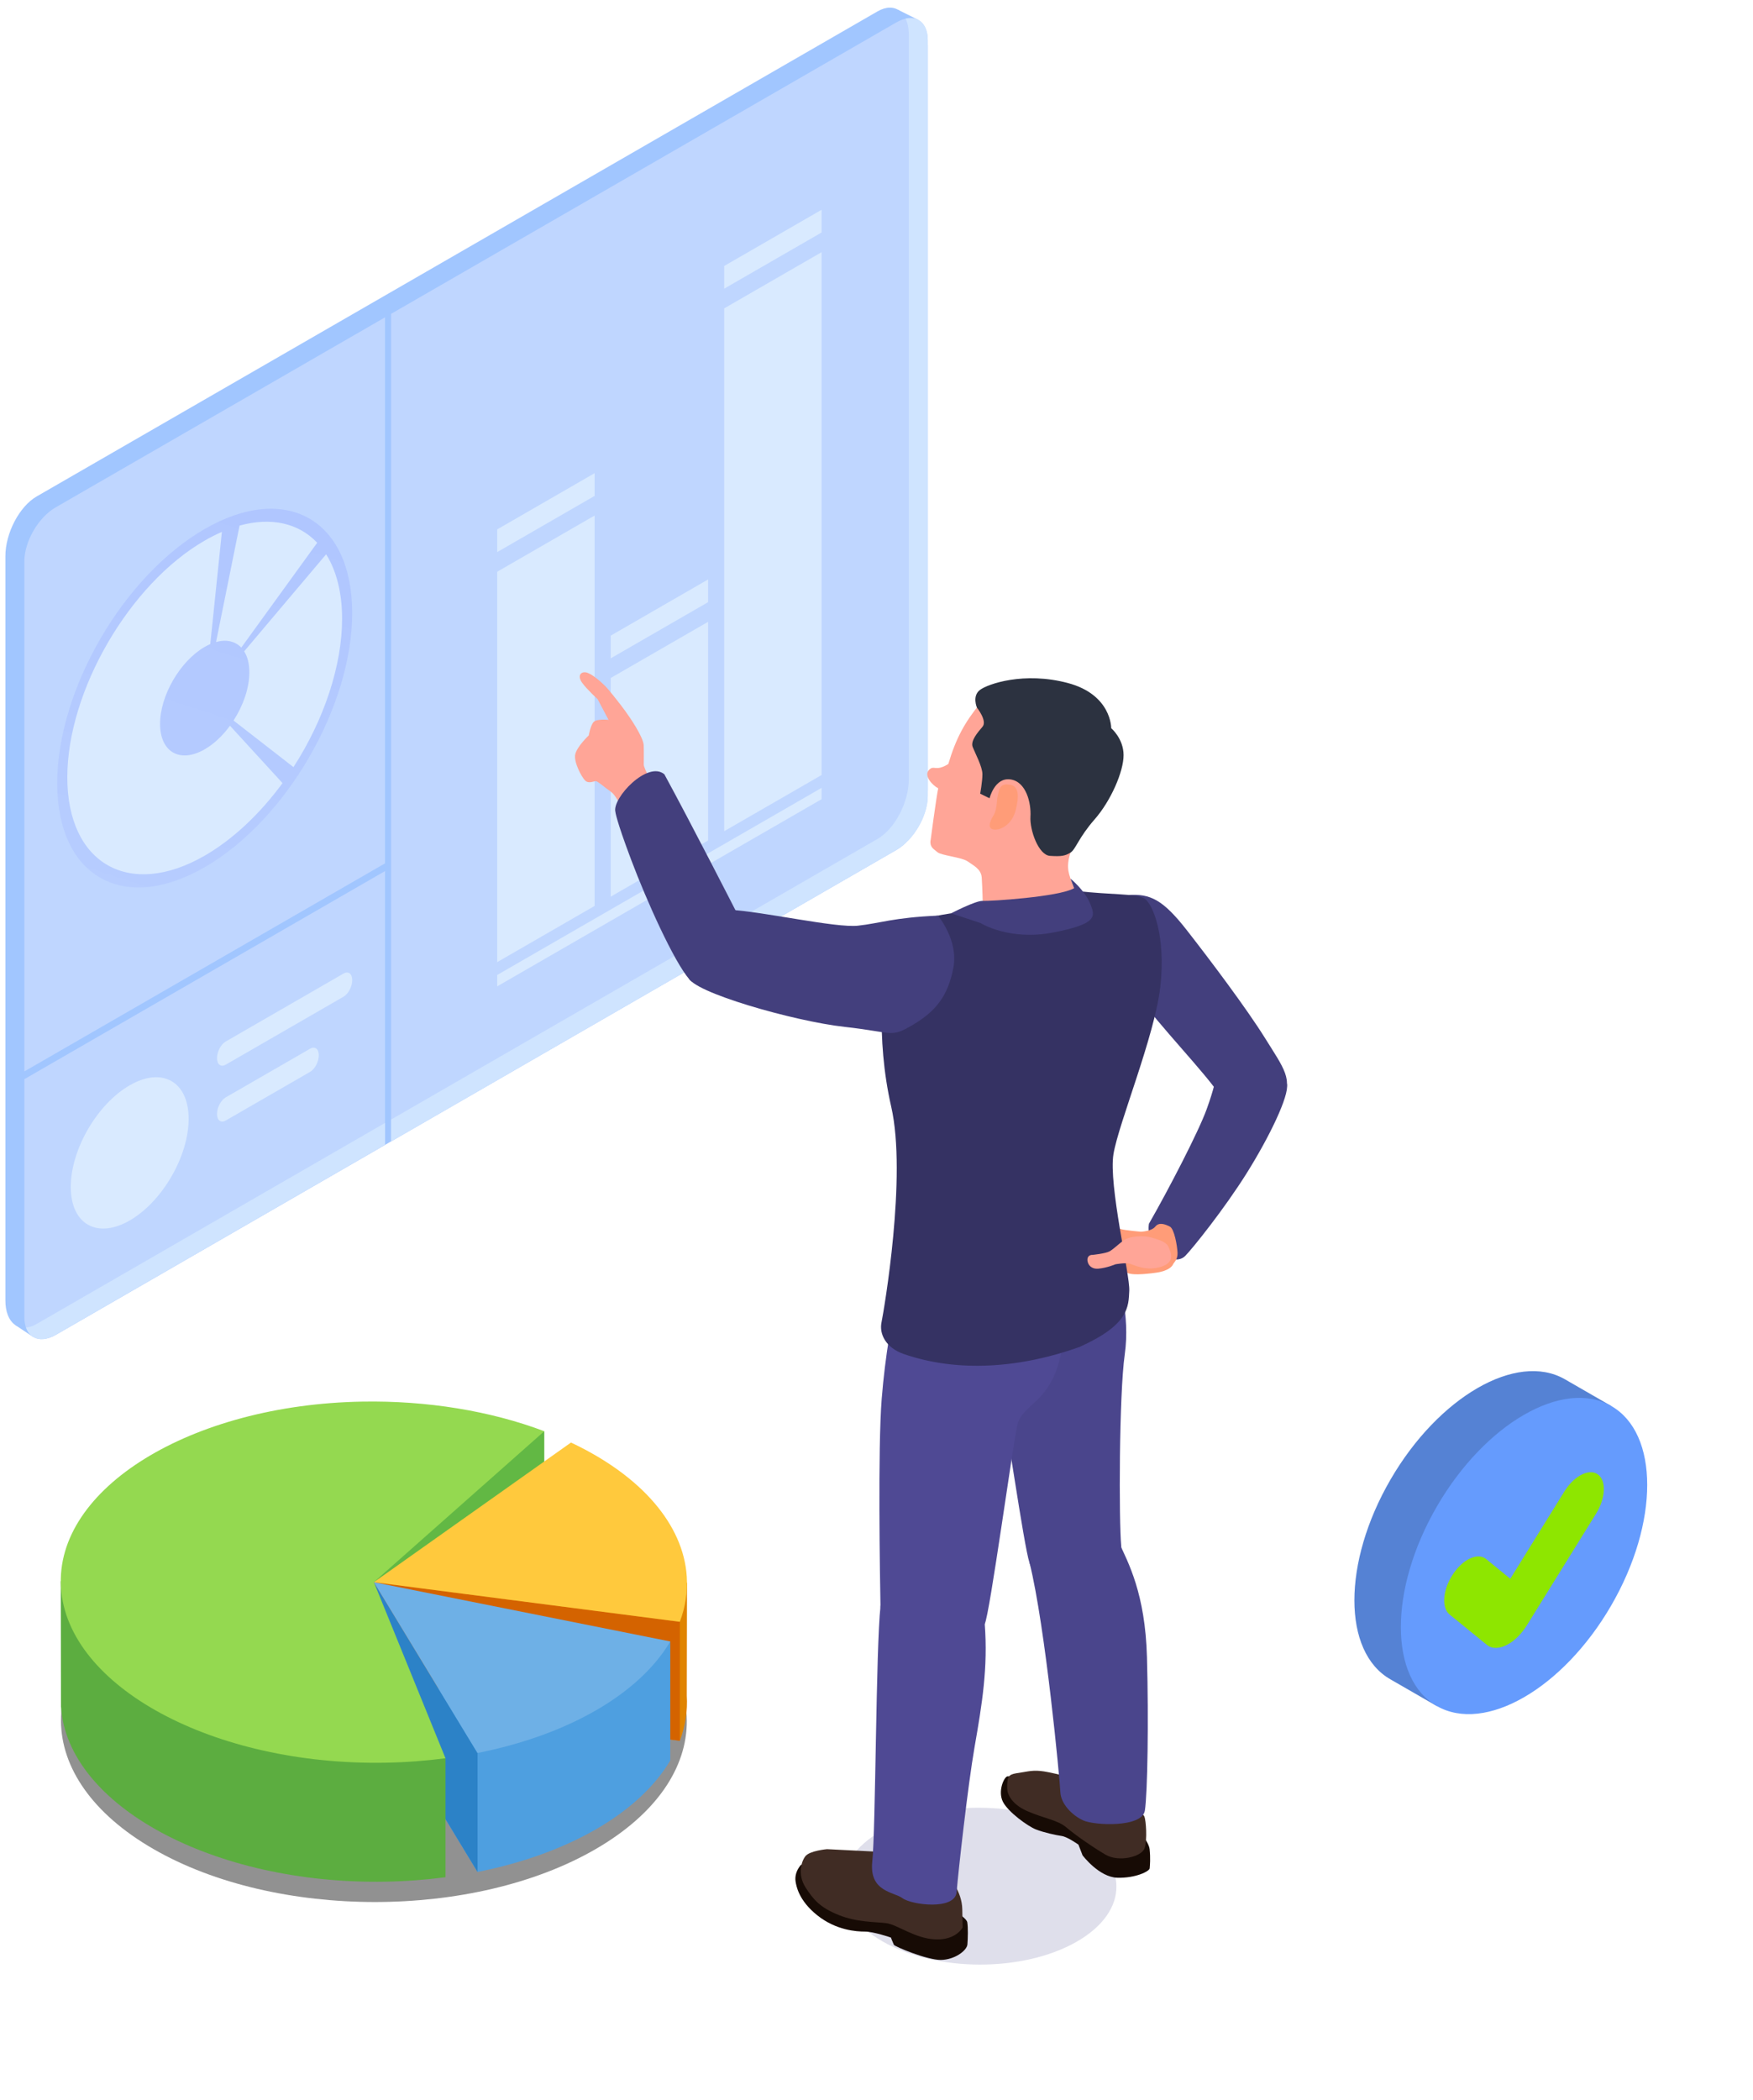 <svg width="162" height="194" viewBox="0 0 162 194" fill="none" xmlns="http://www.w3.org/2000/svg">
    <g clip-path="url(#clip0_98_12445)">
        <path d="M81.094 77.504L3.387 122.317C1.791 123.236 0.498 122.261 0.498 120.134V51.382C0.498 49.255 1.791 46.785 3.387 45.866L81.094 1.053C82.69 0.133 83.983 1.109 83.983 3.235V71.987C83.983 74.114 82.69 76.584 81.094 77.504Z" fill="#A1C6FF"/>
        <path d="M82.97 0.893L1.438 122.433L3.015 123.484L84.851 1.832L82.97 0.893Z" fill="#A1C6FF"/>
        <path d="M82.846 78.515L5.14 123.328C3.543 124.247 2.251 123.272 2.251 121.145V52.393C2.251 50.267 3.543 47.796 5.14 46.877L82.846 2.064C84.443 1.144 85.735 2.12 85.735 4.246V72.999C85.735 75.125 84.443 77.596 82.846 78.515Z" fill="#A1C6FF"/>
        <path d="M85.735 3.707V73.531C85.735 75.361 84.443 77.592 82.846 78.511L36.14 105.448V28.997L82.846 2.064C84.443 1.145 85.735 1.88 85.735 3.711V3.707ZM35.584 79.758V29.317L5.14 46.877C3.543 47.796 2.251 50.027 2.251 51.858V98.985L35.588 79.758H35.584ZM2.251 121.681C2.251 123.512 3.543 124.247 5.14 123.328L35.584 105.768V80.474L2.251 99.701V121.681Z" fill="#BFD6FF"/>
        <path d="M3.387 122.317C3.039 122.517 2.711 122.621 2.403 122.649C2.787 123.736 3.867 124.06 5.14 123.324L35.584 105.764V103.742L3.387 122.317Z" fill="#CFE4FF"/>
        <path d="M83.691 1.72C83.879 2.12 83.987 2.632 83.987 3.235V71.988C83.987 74.114 82.694 76.585 81.098 77.504L36.144 103.43V105.453L82.85 78.515C84.447 77.596 85.739 75.365 85.739 73.535V3.707C85.739 2.212 84.879 1.448 83.695 1.72H83.691Z" fill="#CFE4FF"/>
        <path d="M54.951 47.628L45.948 52.821V88.888L54.951 83.695V47.628Z" fill="#D9EAFF"/>
        <path d="M65.439 57.446L56.436 62.638V82.84L65.439 77.648V57.446Z" fill="#D9EAFF"/>
        <path d="M75.927 23.297L66.924 28.49V76.792L75.927 71.6V23.297Z" fill="#D9EAFF"/>
        <path d="M75.927 21.478L66.924 26.671V24.572L75.927 19.38V21.478Z" fill="#D9EAFF"/>
        <path d="M65.439 55.631L56.436 60.823V58.725L65.439 53.532V55.631Z" fill="#D9EAFF"/>
        <path d="M54.951 45.814L45.948 51.006V48.908L54.951 43.715V45.814Z" fill="#D9EAFF"/>
        <path d="M75.927 73.834L45.948 91.126V90.075L75.927 72.787V73.834Z" fill="#D9EAFF"/>
        <path d="M17.433 103.37C17.433 106.819 14.996 111.021 11.986 112.755C8.977 114.49 6.54 113.103 6.54 109.654C6.54 106.204 8.977 102.003 11.986 100.268C14.996 98.533 17.433 99.92 17.433 103.37Z" fill="#D9EAFF"/>
        <path d="M31.746 92.082L20.858 98.362C20.414 98.617 20.054 98.346 20.054 97.754C20.054 97.162 20.414 96.479 20.858 96.223L31.746 89.943C32.19 89.688 32.551 89.959 32.551 90.551C32.551 91.143 32.19 91.826 31.746 92.082Z" fill="#D9EAFF"/>
        <path d="M28.657 99.025L20.858 103.522C20.414 103.778 20.054 103.506 20.054 102.915C20.054 102.323 20.414 101.639 20.858 101.384L28.657 96.887C29.101 96.631 29.461 96.903 29.461 97.494C29.461 98.086 29.101 98.769 28.657 99.025Z" fill="#D9EAFF"/>
        <path d="M18.917 48.871C11.39 53.212 5.288 63.725 5.288 72.355C5.288 80.985 11.39 84.459 18.917 80.118C26.444 75.777 32.547 65.264 32.547 56.634C32.547 48.004 26.444 44.531 18.917 48.871Z" fill="url(#paint0_linear_98_12445)"/>
        <path d="M30.138 51.21L22.563 60.176C22.871 60.659 23.043 61.315 23.043 62.114C23.043 63.561 22.475 65.184 21.582 66.567L27.12 70.872C29.97 66.463 31.614 61.447 31.614 57.17C31.614 54.795 31.106 52.749 30.138 51.21Z" fill="#D9EAFF"/>
        <path d="M21.254 67.047C20.59 67.955 19.786 68.726 18.917 69.226C16.636 70.541 14.792 69.49 14.792 66.875C14.792 64.261 16.64 61.079 18.917 59.764C19.093 59.664 19.265 59.576 19.433 59.505L20.506 49.14C19.978 49.367 19.45 49.635 18.917 49.943C11.951 53.96 6.22 63.837 6.22 71.82C6.22 79.802 11.951 83.068 18.917 79.051C21.482 77.572 23.991 75.234 26.108 72.348L21.254 67.047Z" fill="#D9EAFF"/>
        <path d="M22.295 59.832L29.313 50.143C28.457 49.236 27.393 48.636 26.168 48.364C24.944 48.092 23.579 48.16 22.139 48.556L19.966 59.312C20.922 59.049 21.742 59.245 22.299 59.828L22.295 59.832Z" fill="#D9EAFF"/>
        <path d="M54.933 147.156C66.265 153.69 66.321 164.285 55.065 170.82C43.809 177.354 25.498 177.354 14.171 170.82C2.839 164.285 2.783 153.69 14.039 147.156C25.295 140.621 43.605 140.621 54.933 147.156Z" fill="#919191"/>
        <path d="M22.139 140.966L36.567 155.378L50.299 143.217V132.231L22.139 140.966Z" fill="#62B844"/>
        <path d="M34.552 157.163V146.177L63.489 146.223L63.468 156.656C63.555 158.055 63.342 159.454 62.824 160.818L34.552 157.158V157.163Z" fill="#E08400"/>
        <path d="M62.824 149.832V160.823L34.552 157.163V146.172L62.824 149.832Z" fill="#D46300"/>
        <path d="M34.552 157.163L61.941 151.657V162.643C60.53 165.03 58.191 167.2 55.105 168.984C52.02 170.769 48.269 172.122 44.128 172.944L34.547 157.163H34.552Z" fill="#4E9FE0"/>
        <path d="M44.133 161.958V172.944L34.552 157.163V146.172L44.133 161.958Z" fill="#2C82C7"/>
        <path d="M36.343 155.576L29.771 149.006C27.122 146.36 24.468 143.708 21.819 141.062L5.615 146.086L5.635 157.664C6.214 166.815 19.744 174.12 35.608 173.841C37.48 173.81 39.343 173.668 41.17 173.43V162.445L34.552 157.162L36.343 155.576Z" fill="#5CAD40"/>
        <path d="M34.552 146.172L61.941 151.652C60.53 154.04 58.191 156.21 55.105 157.994C52.02 159.779 48.269 161.132 44.128 161.953L34.547 146.172H34.552Z" fill="#6EB0E6"/>
        <path d="M34.552 146.172L41.169 162.44C39.342 162.678 37.48 162.82 35.607 162.85C19.743 163.129 6.214 155.824 5.635 146.674C5.056 137.524 17.632 129.763 33.496 129.489C39.439 129.387 45.31 130.34 50.299 132.226L34.552 146.167V146.172Z" fill="#94D950"/>
        <path d="M34.552 146.172L52.766 133.271C59.256 136.327 63.164 140.849 63.468 145.67C63.555 147.069 63.342 148.469 62.824 149.832L34.552 146.172Z" fill="#FFC93D"/>
        <path d="M148.889 129.888L144.596 127.414C140.15 124.883 132.943 129.04 128.497 136.699C124.052 144.358 124.052 152.62 128.497 155.15L132.791 157.625L134.056 155.45C137.733 154.271 141.739 150.797 144.6 145.869C147.461 140.94 148.477 135.764 147.657 132.022L148.893 129.892L148.889 129.888Z" fill="#5582D4"/>
        <path d="M148.889 129.888C153.335 132.418 153.335 140.68 148.889 148.339C144.444 155.998 137.237 160.155 132.791 157.62C128.345 155.09 128.345 146.828 132.791 139.169C137.237 131.511 144.444 127.353 148.889 129.888Z" fill="#659BFD"/>
        <path d="M135.64 144.09C135.152 144.37 134.66 144.842 134.256 145.461C133.323 146.884 133.195 148.539 133.967 149.163L137.405 151.961C137.917 152.376 138.657 152.316 139.398 151.889C140.01 151.537 140.622 150.933 141.11 150.142L147.497 139.841C148.393 138.398 148.461 136.771 147.653 136.208C147.221 135.904 146.62 135.968 146.024 136.312C145.504 136.611 144.984 137.123 144.568 137.795L139.57 145.857L137.329 144.03C136.893 143.678 136.268 143.73 135.636 144.094L135.64 144.09Z" fill="#8EE600"/>
    </g>
    <g style="mix-blend-mode:multiply">
        <path d="M99.485 179.396C94.552 182.216 86.526 182.2 81.566 179.364C76.602 176.524 76.575 171.936 81.513 169.116C86.445 166.297 94.472 166.308 99.431 169.148C104.396 171.989 104.423 176.577 99.485 179.396Z" fill="#DFDFEB"/>
    </g>
    <path d="M104.67 168.528C104.911 168.773 106.16 170.047 106.241 170.849C106.326 171.65 106.273 172.346 106.246 172.612C106.219 172.877 104.954 173.525 103.259 173.477C101.56 173.429 100.042 171.406 100.042 171.406L99.662 170.419C99.662 170.419 98.659 169.702 98.123 169.622C97.582 169.542 96.488 169.309 95.737 169.017C94.992 168.725 93.18 167.424 92.686 166.468C92.198 165.507 92.756 164.238 93.072 164.116C93.383 163.994 96.295 164.987 96.295 164.987L104.67 168.528Z" fill="#170B05"/>
    <path d="M87.469 176.106C87.577 176.159 89.308 177.114 89.389 177.592C89.469 178.07 89.448 179.09 89.4 179.647C89.346 180.21 88.22 181.065 86.928 181.07C85.636 181.07 82.692 179.833 82.606 179.674C82.526 179.514 82.333 179.005 82.333 179.005C82.333 179.005 80.741 178.452 79.931 178.452C79.121 178.452 77.261 178.33 75.529 176.95C73.797 175.569 73.588 174.237 73.519 173.806C73.454 173.376 73.567 172.819 73.996 172.309C74.425 171.799 87.464 176.1 87.464 176.1L87.469 176.106Z" fill="#170B05"/>
    <path d="M104.284 82.685C106.278 82.563 107.442 83.078 109.667 85.924C111.892 88.77 115.195 93.167 116.905 95.907C118.615 98.652 119.618 99.847 118.385 101.615C117.152 103.383 114.02 102.809 112.096 100.303C110.171 97.802 105.704 93.172 104.589 91.069C103.474 88.967 104.284 82.685 104.284 82.685Z" fill="#433F7D"/>
    <path d="M60.597 73.005C60.597 73.005 59.492 71.014 59.492 70.642C59.492 70.271 59.508 69.644 59.487 68.864C59.465 68.083 58.13 66.161 57.766 65.667C57.407 65.168 56.34 63.803 55.943 63.395C55.541 62.986 54.656 62.21 54.152 62.12C53.648 62.035 53.348 62.46 53.798 63.081C54.249 63.703 55.224 64.589 55.224 64.589L56.238 66.506C56.238 66.506 55.176 66.384 54.871 66.692C54.565 66.995 54.41 67.94 54.41 67.94C54.41 67.94 53.316 68.975 53.16 69.687C52.999 70.398 53.761 71.821 54.088 72.124C54.415 72.427 54.881 72.156 55.074 72.172C55.273 72.188 55.798 72.692 56.479 73.165C57.165 73.637 58.216 76.345 58.216 76.345L60.591 73.005H60.597Z" fill="#FFA597"/>
    <path d="M99.528 164.466C98.691 164.121 98.043 163.967 96.885 163.728C95.726 163.495 95.292 163.601 94.456 163.739C93.619 163.877 93.19 163.877 93.11 164.493C93.029 165.109 93.11 165.507 93.11 165.507C93.11 165.507 93.276 166.601 94.922 167.318C96.568 168.034 97.732 168.135 98.541 168.826C99.351 169.516 100.949 170.631 102.166 171.348C103.383 172.065 105.511 171.55 105.774 170.748C106.042 169.946 105.897 168.183 105.763 167.838C105.629 167.493 104.412 166.617 103.683 166.325C102.954 166.033 99.522 164.472 99.522 164.472L99.528 164.466Z" fill="#402C24"/>
    <path d="M87.325 173.057C87.705 173.349 88.896 174.709 88.928 176.387L88.96 178.07C88.96 178.07 88.37 179.249 86.456 179.174C84.542 179.1 82.928 177.799 81.888 177.672C80.843 177.544 79.202 177.603 77.497 176.918C75.797 176.233 75.17 175.51 74.441 174.369C73.706 173.222 74.028 171.995 74.43 171.486C74.832 170.976 76.425 170.838 76.425 170.838L83.84 171.21L87.325 173.063V173.057Z" fill="#402C24"/>
    <path d="M101.201 112.659C101.201 112.659 101.705 112.633 102.831 116.265C103.367 117.996 104.466 121.42 103.941 125.137C103.415 128.849 103.394 140.573 103.619 142.851C103.844 145.128 100.08 146.429 98.461 146.329C96.842 146.228 95.646 145.877 95.137 144.38C94.627 142.888 92.896 130.649 92.493 129.05C92.091 127.452 92.552 117.475 93.41 115.749C94.268 114.018 101.201 112.659 101.201 112.659Z" fill="#4A458C"/>
    <path d="M112.283 99.852C112.283 99.852 118.722 99.05 118.932 100.144C119.141 101.238 117.323 105.008 115.232 108.353C113.141 111.698 110.165 115.394 109.549 116.01C108.46 117.162 105.822 115.272 106.176 113.058C108.021 109.845 110.776 104.514 111.506 102.491C112.235 100.468 112.288 99.847 112.288 99.847L112.283 99.852Z" fill="#433F7D"/>
    <path d="M102.504 113.339C102.504 113.339 103.104 113.403 103.522 113.535C103.94 113.668 105.426 113.795 105.426 113.795C105.426 113.795 106.412 113.764 106.761 113.323C107.109 112.882 107.688 113.105 108.106 113.318C108.525 113.53 108.787 115.086 108.82 115.734C108.852 116.376 108.46 116.657 108.407 116.801C108.353 116.949 108.031 117.417 106.83 117.581C105.629 117.746 104.568 117.804 104.176 117.592C103.785 117.38 102.761 117.98 102.761 117.98C102.761 117.98 102.632 116.567 102.622 116.18C102.605 115.792 102.128 114.151 102.509 113.333L102.504 113.339Z" fill="#FF9C78"/>
    <path d="M96.649 115.739C98.134 119.1 98.868 122.62 97.769 126.151C96.67 129.682 94.44 129.831 94.016 131.647C93.593 133.463 91.464 149.138 91.003 150.03C90.542 150.922 81.416 151.123 81.368 148.415C81.32 145.707 81.116 133.814 81.481 129.231C82.124 121.187 84.065 114.953 84.349 114.135C84.633 113.318 96.649 115.739 96.649 115.739Z" fill="#4F4994"/>
    <path d="M89.003 144.411C90.633 147.145 90.697 145.972 91.003 150.028C91.308 154.085 90.762 157.404 90.059 161.423C89.443 164.959 88.542 173.036 88.408 174.783C88.269 176.53 84.204 175.972 83.411 175.372C82.617 174.772 80.296 174.804 80.612 171.952C80.923 169.101 80.945 152.189 81.368 148.414C81.792 144.639 89.003 144.411 89.003 144.411Z" fill="#4F4994"/>
    <path d="M100.488 139.702C101.319 140.519 102.482 140.525 103.377 142.447C104.267 144.369 105.833 147.22 105.994 153.098C106.155 158.981 106.048 165.666 105.801 167.27C105.554 168.874 101.115 168.645 100.107 168.183C99.099 167.727 98.032 166.659 97.989 165.555C97.946 164.451 96.611 150.284 95.147 144.385C97.828 140.206 100.493 139.702 100.493 139.702H100.488Z" fill="#4A458C"/>
    <path d="M99.823 124.42C94.327 126.395 88.547 126.825 83.54 125.1C81.808 124.505 81.255 123.199 81.459 122.19C81.69 121.054 83.824 108.65 82.36 102.246C80.896 95.843 81.518 89.503 82.301 87.793C83.084 86.084 84.322 85.117 85.695 84.788C87.067 84.464 90.354 83.997 91.217 83.806C92.081 83.614 95.818 81.915 99.351 82.303C102.884 82.691 104.825 82.547 105.688 82.972C106.552 83.397 107.753 86.54 107.233 91.138C106.712 95.731 103.377 103.754 102.9 106.616C102.428 109.473 104.434 117.778 104.359 119.243C104.284 120.714 104.359 122.365 99.817 124.415L99.823 124.42Z" fill="#353263"/>
    <path d="M85.984 77.668C85.931 78.31 86.311 78.443 86.638 78.735C86.966 79.027 88.906 79.207 89.421 79.579C89.936 79.951 90.665 80.269 90.724 81.071C90.783 81.873 90.831 83.896 90.831 83.896C90.831 83.896 92.708 84.613 95.051 84.469C97.394 84.326 99.817 83.593 99.356 82.314C98.895 81.034 98.541 80.503 98.777 79.324C99.013 78.151 100.246 75.873 100.354 75.368C100.461 74.859 97.56 64.913 95.539 64.441C93.517 63.968 91.947 63.31 90.552 65.02C89.159 66.735 88.354 68.179 87.636 70.584C86.424 71.338 86.317 70.616 85.834 71.152C85.352 71.689 86.188 72.565 86.703 72.83C86.515 73.712 85.995 77.668 85.995 77.668H85.984Z" fill="#FFA597"/>
    <path d="M99.26 82.058C97.86 82.87 91.442 83.268 90.81 83.231C90.177 83.194 87.898 84.378 87.898 84.378L90.611 85.275C90.611 85.275 93.26 86.948 97.356 86.146C101.453 85.344 101.238 84.665 100.729 83.444C100.219 82.222 98.927 81.176 98.927 81.176L99.26 82.058Z" fill="#433F7D"/>
    <path d="M92.161 73.732C92.37 72.644 92.515 72.378 93.341 72.501C94.166 72.623 94.188 73.568 93.855 74.885C93.517 76.201 92.392 76.775 91.759 76.621C91.132 76.462 91.646 75.607 91.877 75.214C92.107 74.821 92.156 73.738 92.156 73.738L92.161 73.732Z" fill="#FF9C78"/>
    <path d="M86.676 84.592C82.542 84.772 81.33 85.298 79.282 85.521C77.234 85.744 70.532 84.215 67.406 84.05C64.28 83.886 63.396 88.919 63.621 90.273C63.841 91.627 73.384 94.351 78.022 94.866C82.66 95.381 82.269 95.918 84.386 94.665C86.504 93.412 87.609 91.983 88.102 89.418C88.595 86.854 86.681 84.597 86.681 84.597L86.676 84.592Z" fill="#433F7D"/>
    <path d="M56.871 75.007C56.544 73.754 59.852 70.234 61.396 71.534C63.894 76.117 68.034 84.225 68.034 84.225C68.034 84.225 65.186 92.2 63.723 90.501C62.259 88.807 59.744 83.195 58.329 79.435C56.913 75.676 56.871 75.007 56.871 75.007Z" fill="#433F7D"/>
    <path d="M100.976 115.934C100.976 115.934 102.155 115.812 102.53 115.61C102.906 115.409 103.426 114.872 103.908 114.548C104.391 114.225 105.619 114.102 106.428 114.336C107.238 114.575 107.806 114.756 107.994 115.223C108.187 115.69 108.659 116.593 107.313 117.028C105.967 117.464 104.857 116.89 104.439 116.757C104.021 116.625 103.077 116.805 103.077 116.805C103.077 116.805 102.284 117.145 101.49 117.209C100.697 117.272 100.423 116.619 100.504 116.258C100.584 115.897 100.976 115.934 100.976 115.934Z" fill="#FFA597"/>
    <path d="M90.579 73.324L91.448 73.749C91.448 73.749 91.92 71.8 93.378 72.007C94.836 72.214 95.303 74.189 95.228 75.442C95.153 76.695 95.968 78.989 97.024 79.069C98.075 79.143 98.45 79.069 98.938 78.761C99.421 78.448 99.662 77.407 101.163 75.692C102.664 73.977 103.839 71.274 103.833 69.756C103.828 68.232 102.691 67.276 102.691 67.276C102.691 67.276 102.734 64.18 98.686 63.102C94.638 62.025 91.271 63.188 90.547 63.75C89.823 64.313 90.279 65.37 90.279 65.37C90.279 65.37 91.26 66.602 90.799 67.138C90.343 67.674 89.673 68.45 89.888 69.012C90.108 69.57 90.783 70.823 90.788 71.519C90.788 72.214 90.579 73.335 90.579 73.335V73.324Z" fill="#2C3240"/>
    <defs>
        <linearGradient id="paint0_linear_98_12445" x1="7.213" y1="100.748" x2="38.316" y2="4.215" gradientUnits="userSpaceOnUse">
            <stop stop-color="#BAD0FF"/>
            <stop offset="0.56" stop-color="#B0C6FF"/>
            <stop offset="1" stop-color="#8CB3FF"/>
        </linearGradient>
        <clipPath id="clip0_98_12445">
            <rect width="161.151" height="192.739" fill="white" transform="translate(0.498 0.705)"/>
        </clipPath>
    </defs>
</svg>
